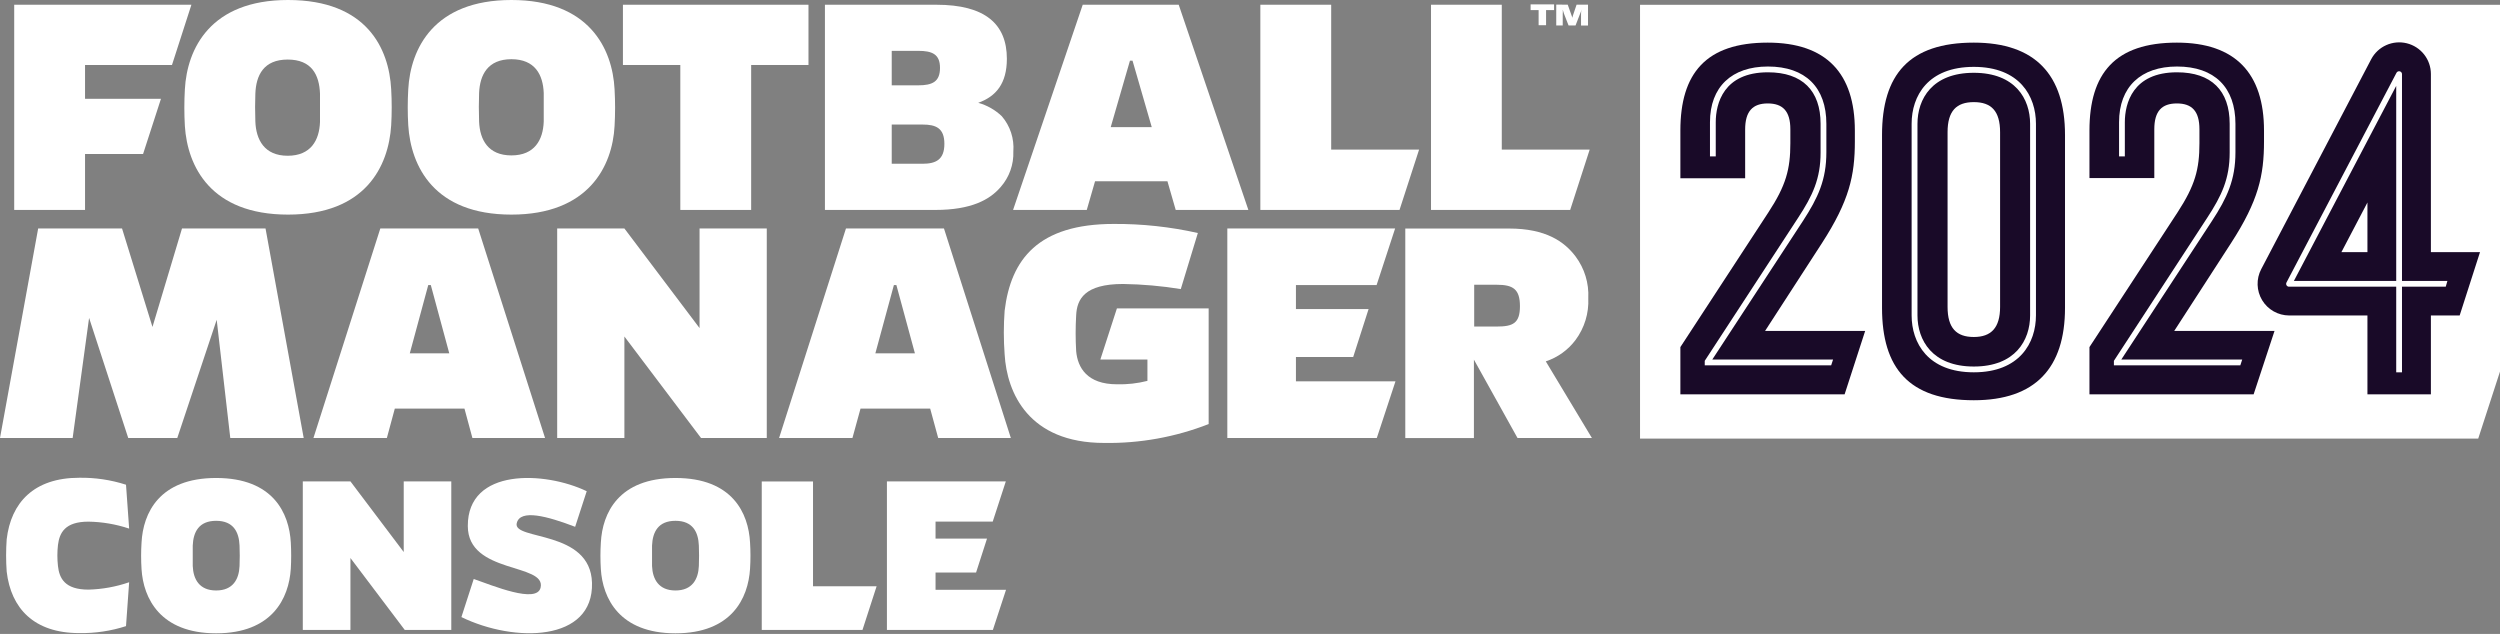 <svg width="280" height="71" viewBox="0 0 280 71" fill="none" xmlns="http://www.w3.org/2000/svg">
<rect x="0" y="0" width="280" height="71" fill="#808080" stroke="none"/>
<path d="M32.571 60.773C32.391 57.481 30.597 53.534 24.208 53.534C17.818 53.534 16.024 57.481 15.852 60.773C15.79 61.763 15.79 62.756 15.852 63.746C16.055 67.014 17.943 70.931 24.208 70.931C30.472 70.931 32.36 67.03 32.571 63.691C32.626 62.719 32.626 61.745 32.571 60.773ZM26.829 63.395C26.767 64.869 26.096 66.133 24.208 66.133C22.32 66.133 21.649 64.869 21.587 63.395C21.587 62.482 21.587 61.92 21.587 61.101C21.649 59.595 22.265 58.331 24.208 58.331C26.15 58.331 26.767 59.595 26.829 61.101C26.86 61.983 26.86 62.482 26.829 63.395Z" fill="white"/>
<path d="M84.006 60.773C83.834 57.481 82.04 53.534 75.651 53.534C69.261 53.534 67.467 57.481 67.295 60.773C67.233 61.763 67.233 62.756 67.295 63.746C67.498 67.014 69.378 70.931 75.651 70.931C81.923 70.931 83.803 67.03 84.006 63.691C84.068 62.719 84.068 61.745 84.006 60.773ZM78.272 63.395C78.21 64.869 77.531 66.133 75.651 66.133C73.77 66.133 73.092 64.869 73.029 63.395C73.029 62.482 73.029 61.92 73.029 61.101C73.092 59.595 73.708 58.331 75.651 58.331C77.593 58.331 78.21 59.595 78.272 61.101C78.303 61.983 78.303 62.482 78.272 63.395Z" fill="white"/>
<path d="M9.908 58.424C11.457 58.449 12.994 58.712 14.464 59.204L14.113 54.289C12.422 53.744 10.654 53.481 8.878 53.509C3.784 53.509 1.225 56.31 0.749 60.398C0.663 61.603 0.663 62.813 0.749 64.018C1.225 68.114 3.784 70.906 8.878 70.906C10.654 70.935 12.422 70.672 14.113 70.126L14.464 65.211C12.996 65.719 11.46 65.997 9.908 66.038C7.255 66.038 6.639 64.767 6.491 63.386C6.404 62.608 6.404 61.823 6.491 61.045C6.662 59.688 7.255 58.424 9.908 58.424Z" fill="white"/>
<path d="M45.217 61.826L39.249 53.916H33.913V70.556H39.249V62.497L45.334 70.556H50.545V53.916H45.217V61.826Z" fill="white"/>
<path d="M111.186 58.417L112.652 53.916H99.335V70.556H111.201L112.676 66.055H104.781V64.12H109.321L110.546 60.321H104.781V58.417H111.186Z" fill="white"/>
<path d="M91.058 65.665V53.924H85.316V70.556H96.597L98.18 65.665H91.058Z" fill="white"/>
<path d="M57.871 58.612C58.238 56.966 61.343 57.832 64.416 59.002L65.712 55.016C61.031 52.769 52.363 52.371 52.395 58.916C52.395 64.315 61.194 63.043 60.547 65.813C60.126 67.654 55.18 65.579 53.058 64.846L51.677 69.113C57.614 72.007 66.499 71.906 66.304 65.267C66.133 59.314 57.442 60.547 57.871 58.612Z" fill="white"/>
<path d="M57.278 24.036C65.907 24.036 68.591 18.63 68.832 14.113C68.91 12.743 68.91 11.371 68.832 10.001C68.591 5.445 65.985 0 57.278 0C48.572 0 45.974 5.461 45.725 10.001C45.647 11.345 45.647 12.691 45.725 14.035C46.013 18.63 48.619 24.036 57.278 24.036ZM53.659 10.415C53.744 8.379 54.634 6.631 57.278 6.631C59.923 6.631 60.82 8.379 60.898 10.415C60.898 11.593 60.898 12.365 60.898 13.629C60.82 15.657 59.884 17.405 57.278 17.405C54.673 17.405 53.744 15.657 53.659 13.629C53.62 12.326 53.62 11.593 53.659 10.415Z" fill="white"/>
<path d="M76.196 23.513H84.13V7.279H90.55V0.531H69.768V7.279H76.196V23.513Z" fill="white"/>
<path d="M112.075 20.947C113.041 19.849 113.549 18.422 113.494 16.96C113.549 16.249 113.463 15.535 113.241 14.857C113.019 14.18 112.665 13.553 112.199 13.013C111.457 12.304 110.551 11.79 109.562 11.515C111.567 10.797 112.769 9.346 112.769 6.584C112.769 2.684 110.327 0.531 104.874 0.531H92.392V23.513H104.757C108.782 23.513 110.85 22.374 112.075 20.947ZM99.873 5.695H102.838C104.398 5.695 105.28 6.062 105.28 7.606C105.28 9.151 104.429 9.557 102.838 9.557H99.873V5.695ZM99.873 18.341V13.949H103.329C104.835 13.949 105.771 14.355 105.771 16.11C105.771 17.865 104.835 18.341 103.329 18.341H99.873Z" fill="white"/>
<path d="M121.718 23.513L122.646 20.299H130.752L131.68 23.513H139.817L132.016 0.531H121.265L113.464 23.513H121.718ZM126.843 6.795L128.996 14.238H124.401L126.555 6.795H126.843Z" fill="white"/>
<path d="M78.35 36.744L69.932 25.588H62.404V49.055H69.932V37.688L78.514 49.055H85.878V25.588H78.35V36.744Z" fill="white"/>
<path d="M154.179 31.931L156.254 25.588H137.46V49.055H154.202L156.293 42.712H145.145V39.982H151.558L153.282 34.614H145.145V31.931H154.179Z" fill="white"/>
<path d="M149.093 16.757V0.531H141.159V23.513H156.746L158.938 16.757H149.093Z" fill="white"/>
<path d="M123.238 40.271H128.512V42.658C127.396 42.942 126.246 43.071 125.095 43.04C121.756 43.04 120.695 41.168 120.531 39.334C120.452 37.994 120.452 36.65 120.531 35.309C120.617 33.515 121.467 31.806 125.781 31.806C127.948 31.838 130.11 32.029 132.249 32.376L134.16 26.096C131.064 25.402 127.9 25.062 124.728 25.081C116.303 25.081 113.213 29.029 112.519 34.802C112.398 36.428 112.398 38.06 112.519 39.685C112.769 43.992 115.203 49.609 123.667 49.609C127.668 49.671 131.643 48.953 135.369 47.495V34.537H125.095L123.238 40.271Z" fill="white"/>
<path d="M178.293 49.055L173.129 40.474C174.458 40.035 175.621 39.199 176.46 38.079C177.462 36.73 177.967 35.076 177.888 33.398C177.974 31.719 177.469 30.062 176.46 28.717C175.196 27.047 173.121 25.596 169.017 25.596H157.393V49.063H165.078V40.279L169.961 49.055H178.293ZM165.109 36.573V31.892H167.637C169.462 31.892 170.234 32.384 170.234 34.295C170.234 36.206 169.454 36.573 167.637 36.573H165.109Z" fill="white"/>
<path d="M20.385 25.588L17.077 36.619L13.668 25.588H4.275L0 49.055H8.137L9.978 35.605L14.362 49.055H19.855L24.27 35.816L25.791 49.055H34.014L29.739 25.588H20.385Z" fill="white"/>
<path d="M9.525 17.249H16.024L18.029 11.062H9.525V7.279H19.262L21.438 0.531H1.591V23.513H9.525V17.249Z" fill="white"/>
<path d="M20.705 14.113C20.994 18.63 23.591 24.036 32.259 24.036C40.926 24.036 43.524 18.63 43.813 14.035C43.891 12.691 43.891 11.345 43.813 10.001C43.571 5.445 41.09 0 32.259 0C23.552 0 20.955 5.461 20.705 10.001C20.627 11.371 20.627 12.743 20.705 14.113ZM28.6 10.493C28.678 8.418 29.536 6.67 32.22 6.67C34.904 6.67 35.762 8.379 35.84 10.493C35.84 11.71 35.84 12.404 35.84 13.668C35.762 15.696 34.825 17.444 32.22 17.444C29.614 17.444 28.678 15.657 28.6 13.613C28.561 12.365 28.561 11.593 28.6 10.493Z" fill="white"/>
<path d="M94.748 25.588L87.258 49.055H95.473L96.378 45.763H104.18L105.077 49.055H113.214L105.724 25.588H94.748ZM98.04 39.576L100.115 31.931H100.396L102.471 39.576H98.04Z" fill="white"/>
<path d="M42.596 25.588L35.106 49.055H43.329L44.218 45.763H52.02L52.909 49.055H61.046L53.557 25.588H42.596ZM45.896 39.576L47.963 31.931H48.252L50.319 39.576H45.896Z" fill="white"/>
<path d="M168.199 16.757V0.531H160.273V23.513H175.86L178.044 16.757H168.199Z" fill="white"/>
<path d="M173.16 1.131V2.824H172.325V1.131H171.428V0.491H174.057V1.131H173.16Z" fill="white"/>
<path d="M175.586 0.523L176.008 1.709C176.047 1.801 176.076 1.898 176.093 1.997C176.112 1.896 176.14 1.796 176.179 1.701L176.577 0.523H177.857V2.863H177.076V1.576C177.078 1.409 177.093 1.241 177.123 1.077C177.123 1.163 177.03 1.389 176.967 1.545L176.46 2.855H175.68L175.173 1.553C175.114 1.397 175.065 1.238 175.025 1.077C175.04 1.243 175.04 1.41 175.025 1.576V2.855H174.299V0.515L175.586 0.523Z" fill="white"/>
<path d="M183.684 0.539V49.126H277.559L280 41.613V0.539H183.684Z" fill="white"/>
<path d="M206.597 44.163H188.202V38.874L198.055 23.794C200.029 20.775 200.52 18.965 200.52 16.039V14.479C200.52 12.435 199.662 11.585 197.985 11.585C196.307 11.585 195.457 12.459 195.457 14.502V19.963H188.202V14.627C188.202 8.222 191.057 4.774 197.985 4.774C204.561 4.774 207.744 8.222 207.744 14.627V15.844C207.744 19.659 207.12 22.483 204.07 27.211L197.688 37.064H208.899L206.597 44.163Z" fill="#190A28"/>
<path d="M205.091 40.918L205.302 40.271H191.774L201.916 24.769C203.624 22.148 204.553 20.143 204.553 17.054V13.871C204.553 9.791 202.212 7.45 198.007 7.45C193.966 7.45 191.517 9.721 191.517 13.691V17.514H192.164V13.691C192.164 11.601 193.038 8.098 198.007 8.098C201.861 8.098 203.905 10.15 203.905 13.871V17.085C203.905 20.003 203.024 21.898 201.393 24.387L190.931 40.411V40.918H205.091Z" fill="white"/>
<path d="M221.069 4.774C213.798 4.774 210.787 8.378 210.787 15.119V34.482C210.787 41.23 213.798 44.827 221.069 44.827C227.942 44.827 231.281 41.23 231.281 34.482V15.119C231.281 8.378 227.942 4.774 221.069 4.774ZM224.01 34.373C224.01 36.713 223.011 37.743 221.069 37.743C219.126 37.743 218.128 36.752 218.128 34.373V14.807C218.128 12.427 219.119 11.437 221.069 11.437C223.019 11.437 224.01 12.427 224.01 14.807V34.373Z" fill="#190A28"/>
<path d="M221.068 41.699C215.927 41.699 214.102 38.406 214.102 35.325V13.863C214.102 10.743 215.927 7.489 221.068 7.489C226.209 7.489 228.027 10.782 228.027 13.863V35.317C228.027 38.399 226.202 41.699 221.068 41.699ZM221.068 8.153C216.387 8.153 214.757 11.102 214.757 13.871V35.325C214.757 38.094 216.411 41.051 221.068 41.051C225.726 41.051 227.372 38.094 227.372 35.325V13.863C227.372 11.094 225.718 8.153 221.068 8.153Z" fill="white"/>
<path d="M252.407 44.163H234.019V38.874L243.88 23.794C245.846 20.775 246.337 18.965 246.337 16.039V14.479C246.337 12.435 245.487 11.585 243.81 11.585C242.132 11.585 241.282 12.435 241.282 14.479V19.94H234.019V14.627C234.019 8.222 236.882 4.774 243.81 4.774C250.378 4.774 253.569 8.222 253.569 14.627V15.844C253.569 19.659 252.945 22.483 249.887 27.211L243.513 37.064H254.747L252.407 44.163Z" fill="#190A28"/>
<path d="M250.916 40.918L251.127 40.271H237.584L247.726 24.769C249.442 22.148 250.37 20.143 250.37 17.054V13.871C250.37 9.791 248.03 7.45 243.825 7.45C239.784 7.45 237.334 9.721 237.334 13.691V17.514H237.982V13.691C237.982 11.601 238.855 8.098 243.825 8.098C247.679 8.098 249.723 10.15 249.723 13.871V17.085C249.723 20.003 248.841 21.898 247.211 24.387L236.757 40.411V40.918H250.916Z" fill="white"/>
<path d="M265.153 44.164V35.333H256.377C255.768 35.33 255.171 35.171 254.642 34.87C254.113 34.569 253.671 34.138 253.357 33.616C253.044 33.095 252.87 32.502 252.852 31.894C252.834 31.286 252.973 30.683 253.256 30.145L265.575 6.631C265.945 5.932 266.538 5.377 267.26 5.054C267.982 4.731 268.791 4.658 269.559 4.847C270.327 5.036 271.01 5.476 271.5 6.098C271.989 6.719 272.257 7.486 272.26 8.277V28.241H277.76L275.482 35.333H272.26V44.164H265.153ZM262.236 28.241H265.153V22.679L262.236 28.241Z" fill="#190A28"/>
<path d="M268.376 41.698V32.11H256.377C256.321 32.112 256.265 32.099 256.215 32.072C256.165 32.044 256.124 32.005 256.094 31.956C256.065 31.908 256.049 31.853 256.048 31.796C256.047 31.739 256.061 31.684 256.089 31.634L268.407 8.152C268.441 8.088 268.496 8.037 268.562 8.007C268.629 7.978 268.703 7.971 268.774 7.988C268.845 8.004 268.908 8.044 268.953 8.1C268.999 8.157 269.023 8.228 269.023 8.3V31.463H274.11L273.923 32.11H269.023V41.698H268.376ZM256.916 31.463H268.376V9.619L256.916 31.463Z" fill="white"/>
</svg>

